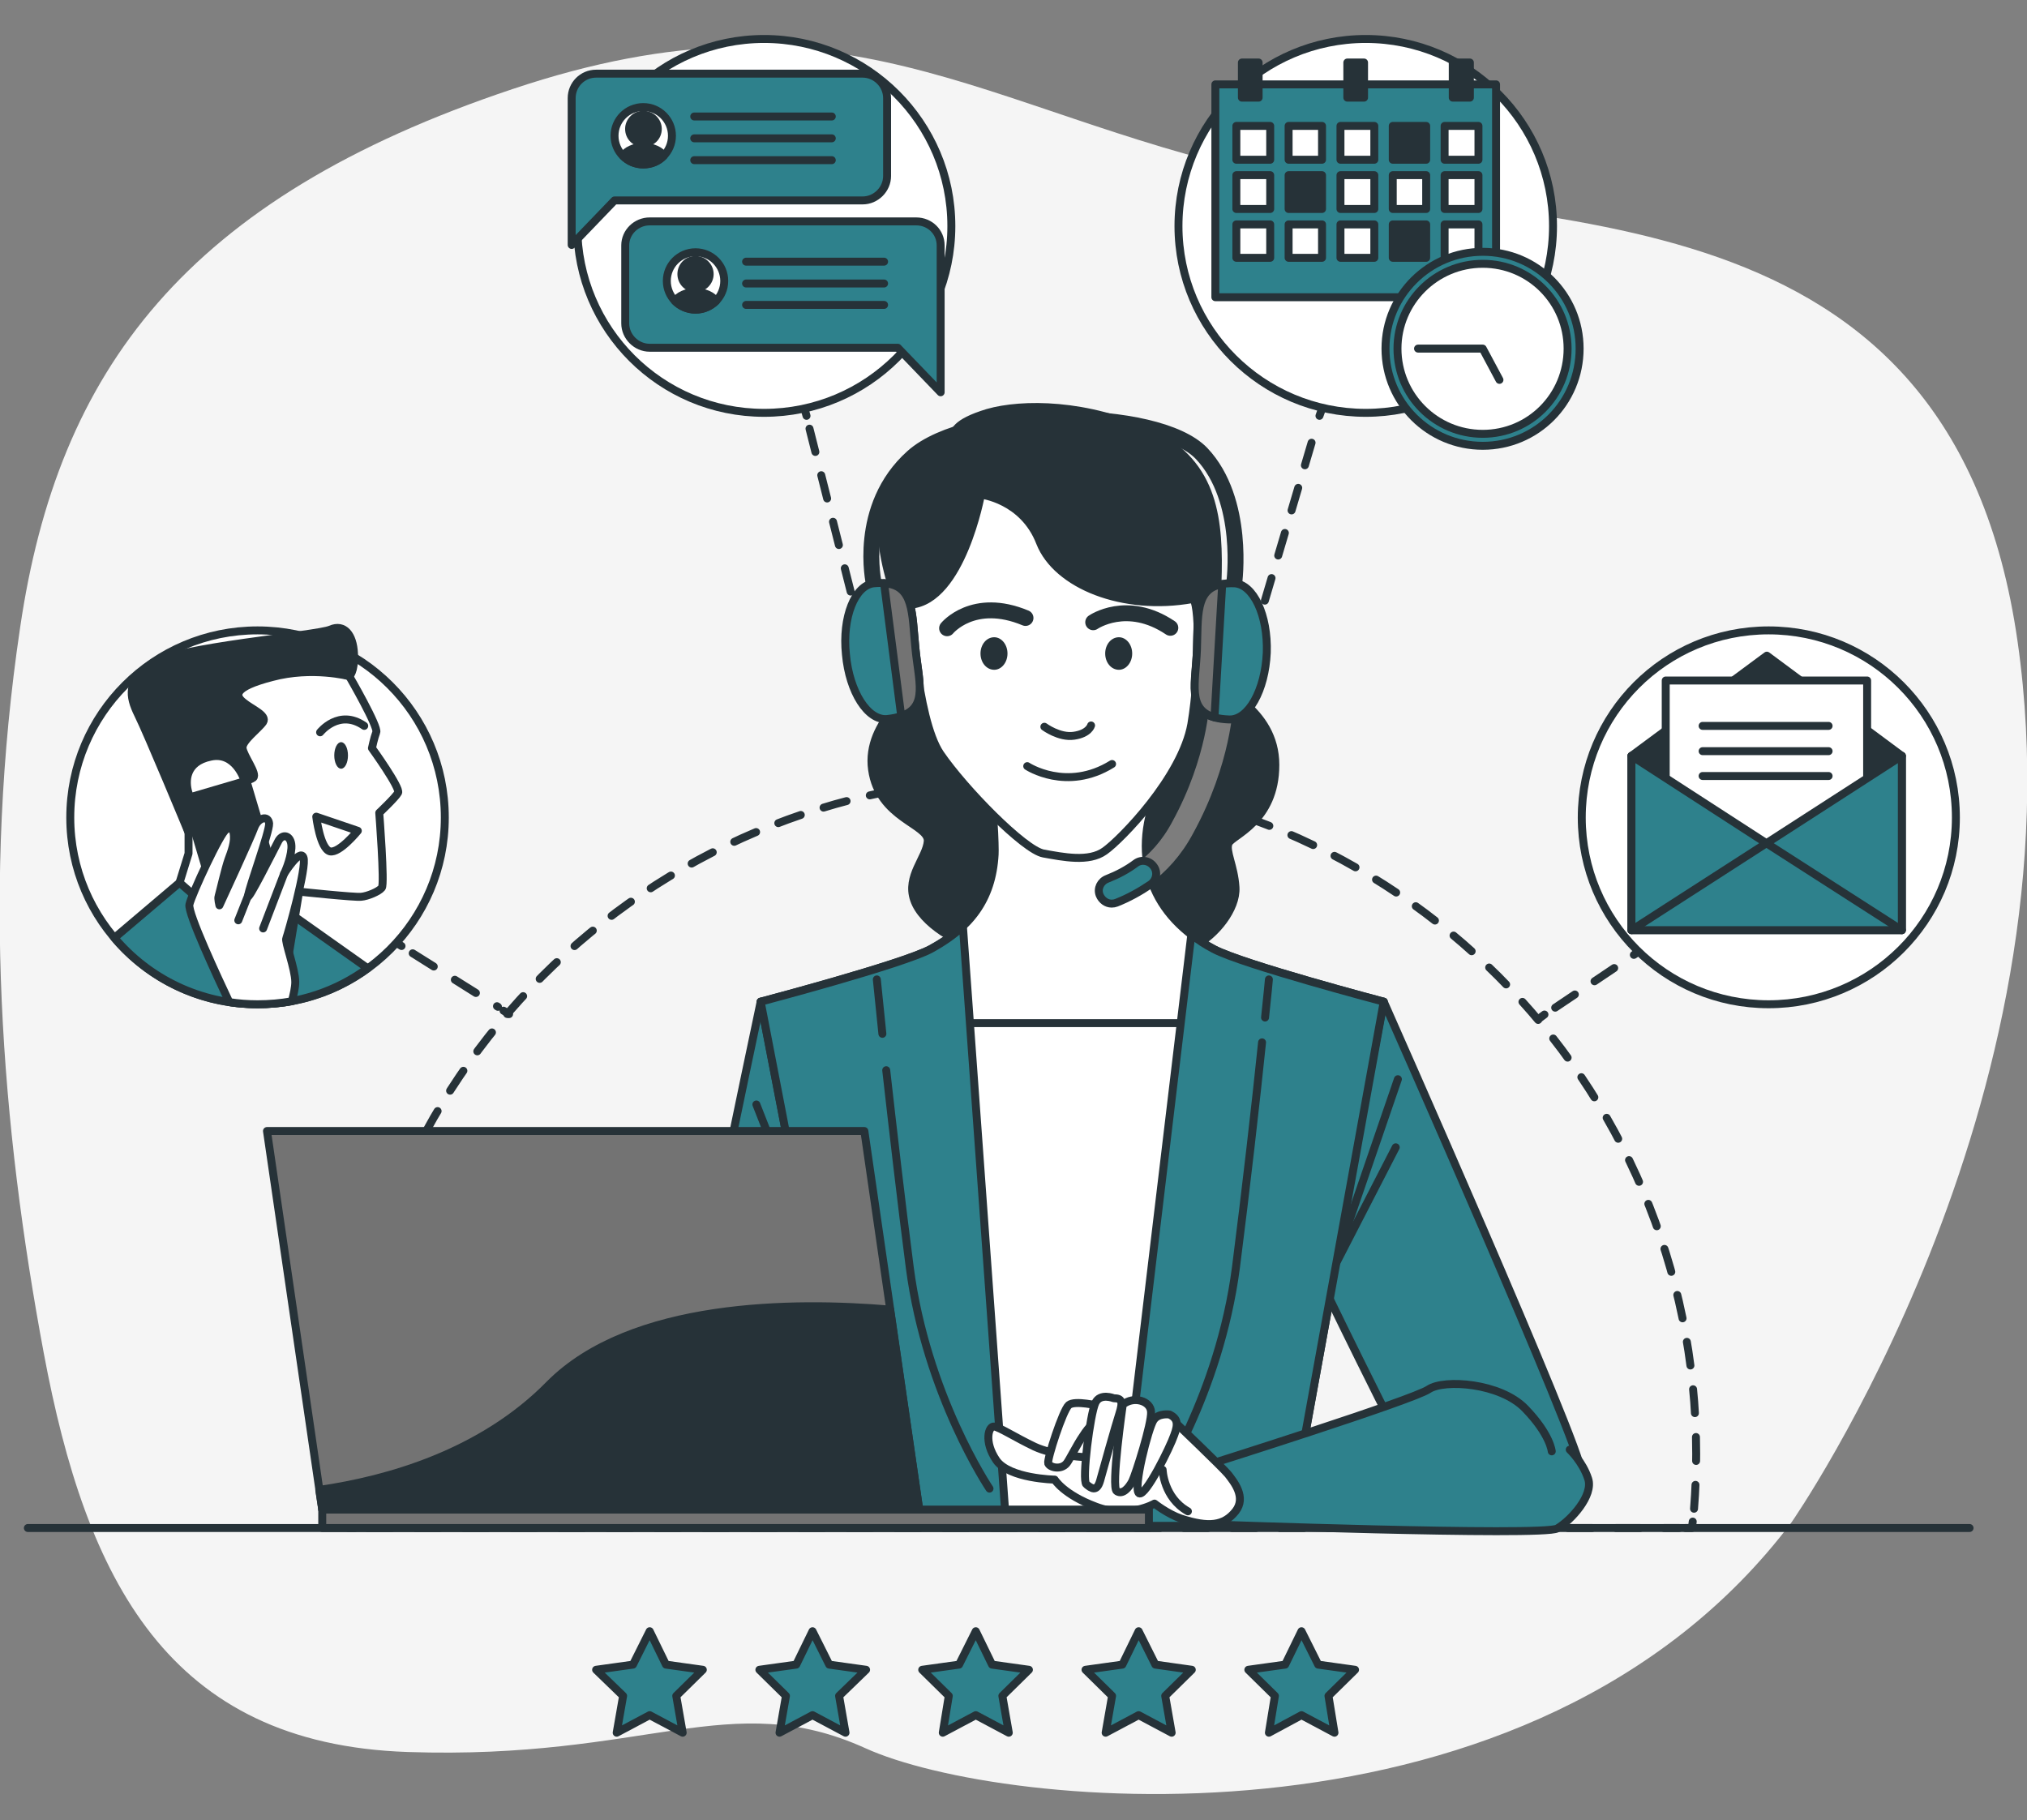 <svg width="255" height="229" viewBox="0 0 255 229" fill="none" xmlns="http://www.w3.org/2000/svg">
<rect x="0" y="0" width="255" height="229" fill="#808080" stroke="none"/>
<g clip-path="url(#clip0_1346_2299)">
<path d="M225.404 191.498C225.404 191.498 262.117 138.747 253.815 80.716C245.512 22.63 193.488 29.581 158.608 21.768C123.673 14.009 105.721 -2.64 64.479 11.207C23.237 25.001 7.279 46.662 2.535 78.938C-2.263 111.159 0.163 141.603 5.5 170.214C10.837 198.772 21.134 219.409 51.27 220.433C81.407 221.456 91.812 212.242 108.848 219.948C125.83 227.707 192.949 234.604 225.404 191.498Z" fill="#F5F5F5"/>
<path d="M3.504 192.252H247.776" stroke="#263238" stroke-linecap="round" stroke-linejoin="round"/>
<path d="M193.648 128.132L194.295 127.647" stroke="#263238" stroke-linecap="round" stroke-linejoin="round"/>
<path d="M195.645 126.785L216.346 112.884" stroke="#263238" stroke-linecap="round" stroke-linejoin="round" stroke-dasharray="2.98 2.98"/>
<path d="M216.992 112.453L217.693 111.968" stroke="#263238" stroke-linecap="round" stroke-linejoin="round"/>
<path d="M49.812 118.595L50.513 119.026" stroke="#263238" stroke-linecap="round" stroke-linejoin="round"/>
<path d="M51.918 119.942L62.646 126.678" stroke="#263238" stroke-linecap="round" stroke-linejoin="round" stroke-dasharray="3.13 3.13"/>
<path d="M63.344 127.162L64.045 127.593" stroke="#263238" stroke-linecap="round" stroke-linejoin="round"/>
<path d="M151.707 100.598L151.923 99.79" stroke="#263238" stroke-linecap="round" stroke-linejoin="round"/>
<path d="M152.406 98.281L165.776 53.074" stroke="#263238" stroke-linecap="round" stroke-linejoin="round" stroke-dasharray="2.96 2.96"/>
<path d="M165.992 52.32L166.262 51.565" stroke="#263238" stroke-linecap="round" stroke-linejoin="round"/>
<path d="M101.246 51.565L101.462 52.32" stroke="#263238" stroke-linecap="round" stroke-linejoin="round"/>
<path d="M101.836 53.935L112.78 97.257" stroke="#263238" stroke-linecap="round" stroke-linejoin="round" stroke-dasharray="3.02 3.02"/>
<path d="M112.945 98.065L113.161 98.82" stroke="#263238" stroke-linecap="round" stroke-linejoin="round"/>
<path d="M212.031 192.253H212.84C212.876 192.001 212.912 191.732 212.948 191.444" stroke="#263238" stroke-linecap="round" stroke-linejoin="round"/>
<path d="M213.113 189.827C213.293 187.564 213.383 185.265 213.383 182.93C213.383 135.999 175.322 97.958 128.365 97.958C81.354 97.958 43.293 135.999 43.293 182.93C43.293 185.553 43.419 188.121 43.67 190.636" stroke="#263238" stroke-linecap="round" stroke-linejoin="round" stroke-dasharray="3.01 3.01"/>
<path d="M43.723 191.444C43.759 191.732 43.794 192.001 43.831 192.253H44.639" stroke="#263238" stroke-linecap="round" stroke-linejoin="round"/>
<path d="M46.258 192.252H211.226" stroke="#263238" stroke-linecap="round" stroke-linejoin="round" stroke-dasharray="3.02 3.02"/>
<path d="M246.053 102.861C246.053 89.822 235.486 79.314 222.494 79.314C209.501 79.314 198.988 89.822 198.988 102.861C198.988 115.847 209.501 126.354 222.494 126.354C235.486 126.354 246.053 115.847 246.053 102.861Z" fill="white" stroke="#263238" stroke-linecap="round" stroke-linejoin="round"/>
<path d="M205.238 95.103L222.274 82.494L239.256 95.103H205.238Z" fill="#263238" stroke="#263238" stroke-linecap="round" stroke-linejoin="round"/>
<path d="M239.256 117.033H205.238V95.103H239.256V117.033Z" fill="#263238" stroke="#263238" stroke-linecap="round" stroke-linejoin="round"/>
<path d="M234.889 85.619H209.551V108.034H234.889V85.619Z" fill="white" stroke="#263238" stroke-linecap="round" stroke-linejoin="round"/>
<path d="M205.238 95.103L222.22 106.095L239.256 95.103V117.033H205.238V95.103Z" fill="#2E818C" stroke="#263238" stroke-linecap="round" stroke-linejoin="round"/>
<path d="M214.191 91.331H230.041" stroke="#263238" stroke-linecap="round" stroke-linejoin="round"/>
<path d="M214.191 94.51H230.041" stroke="#263238" stroke-linecap="round" stroke-linejoin="round"/>
<path d="M214.191 97.635H230.041" stroke="#263238" stroke-linecap="round" stroke-linejoin="round"/>
<path d="M205.238 117.033L222.22 106.095L239.256 117.033" stroke="#263238" stroke-linecap="round" stroke-linejoin="round"/>
<path d="M195.372 28.45C195.372 15.464 184.806 4.903 171.813 4.903C158.821 4.903 148.254 15.464 148.254 28.45C148.254 41.436 158.821 51.943 171.813 51.943C184.806 51.943 195.372 41.436 195.372 28.45Z" fill="white" stroke="#263238" stroke-linecap="round" stroke-linejoin="round"/>
<path d="M188.206 10.615V37.395H152.895V10.615H188.206Z" fill="#2E818C" stroke="#263238" stroke-linecap="round" stroke-linejoin="round"/>
<path d="M158.337 12.285H156.234V7.866H158.337V12.285Z" fill="#263238" stroke="#263238" stroke-linecap="round" stroke-linejoin="round"/>
<path d="M171.599 12.285H169.496V7.866H171.599V12.285Z" fill="#263238" stroke="#263238" stroke-linecap="round" stroke-linejoin="round"/>
<path d="M184.914 12.285H182.758V7.866H184.914V12.285Z" fill="#263238" stroke="#263238" stroke-linecap="round" stroke-linejoin="round"/>
<path d="M159.794 20.099H155.535V15.842H159.794V20.099Z" fill="white" stroke="#263238" stroke-linecap="round" stroke-linejoin="round"/>
<path d="M166.314 20.099H162.109V15.842H166.314V20.099Z" fill="white" stroke="#263238" stroke-linecap="round" stroke-linejoin="round"/>
<path d="M172.892 20.099H168.633V15.842H172.892V20.099Z" fill="white" stroke="#263238" stroke-linecap="round" stroke-linejoin="round"/>
<path d="M179.416 20.099H175.211V15.842H179.416V20.099Z" fill="#263238" stroke="#263238" stroke-linecap="round" stroke-linejoin="round"/>
<path d="M185.993 20.099H181.734V15.842H185.993V20.099Z" fill="white" stroke="#263238" stroke-linecap="round" stroke-linejoin="round"/>
<path d="M159.794 26.295H155.535V22.038H159.794V26.295Z" fill="white" stroke="#263238" stroke-linecap="round" stroke-linejoin="round"/>
<path d="M166.314 26.295H162.109V22.038H166.314V26.295Z" fill="#263238" stroke="#263238" stroke-linecap="round" stroke-linejoin="round"/>
<path d="M172.892 26.295H168.633V22.038H172.892V26.295Z" fill="white" stroke="#263238" stroke-linecap="round" stroke-linejoin="round"/>
<path d="M179.416 26.295H175.211V22.038H179.416V26.295Z" fill="white" stroke="#263238" stroke-linecap="round" stroke-linejoin="round"/>
<path d="M185.993 26.295H181.734V22.038H185.993V26.295Z" fill="white" stroke="#263238" stroke-linecap="round" stroke-linejoin="round"/>
<path d="M159.794 32.437H155.535V28.234H159.794V32.437Z" fill="white" stroke="#263238" stroke-linecap="round" stroke-linejoin="round"/>
<path d="M166.314 32.437H162.109V28.234H166.314V32.437Z" fill="white" stroke="#263238" stroke-linecap="round" stroke-linejoin="round"/>
<path d="M172.892 32.437H168.633V28.234H172.892V32.437Z" fill="white" stroke="#263238" stroke-linecap="round" stroke-linejoin="round"/>
<path d="M179.416 32.437H175.211V28.234H179.416V32.437Z" fill="#263238" stroke="#263238" stroke-linecap="round" stroke-linejoin="round"/>
<path d="M185.993 32.437H181.734V28.234H185.993V32.437Z" fill="white" stroke="#263238" stroke-linecap="round" stroke-linejoin="round"/>
<path d="M198.719 43.86C198.719 50.649 193.274 56.091 186.535 56.091C179.796 56.091 174.297 50.649 174.297 43.86C174.297 37.125 179.796 31.683 186.535 31.683C193.274 31.683 198.719 37.125 198.719 43.86Z" fill="#2E818C" stroke="#263238" stroke-linecap="round" stroke-linejoin="round"/>
<path d="M186.533 54.583C180.603 54.583 175.805 49.787 175.805 43.86C175.805 37.987 180.603 33.191 186.533 33.191C192.463 33.191 197.207 37.987 197.207 43.86C197.207 49.787 192.463 54.583 186.533 54.583Z" fill="white" stroke="#263238" stroke-linecap="round" stroke-linejoin="round"/>
<path d="M188.634 47.794L186.531 43.86H178.391" fill="white"/>
<path d="M188.634 47.794L186.531 43.86H178.391" stroke="#263238" stroke-linecap="round" stroke-linejoin="round"/>
<path d="M119.682 28.45C119.682 15.464 109.115 4.903 96.123 4.903C83.13 4.903 72.617 15.464 72.617 28.45C72.617 41.436 83.13 51.943 96.123 51.943C109.115 51.943 119.682 41.436 119.682 28.45Z" fill="white" stroke="#263238" stroke-linecap="round" stroke-linejoin="round"/>
<path d="M108.524 9.268H74.991C73.266 9.268 71.918 10.668 71.918 12.339V20.475V22.145V30.82L77.309 25.217H108.524C110.195 25.217 111.597 23.816 111.597 22.145V12.339C111.597 10.668 110.195 9.268 108.524 9.268Z" fill="#2E818C" stroke="#263238" stroke-linecap="round" stroke-linejoin="round"/>
<path d="M84.533 17.081C84.533 19.075 82.915 20.691 80.921 20.691C78.926 20.691 77.309 19.075 77.309 17.081C77.309 15.087 78.926 13.471 80.921 13.471C82.915 13.471 84.533 15.087 84.533 17.081Z" fill="white" stroke="#263238" stroke-linecap="round" stroke-linejoin="round"/>
<path d="M82.753 16.218C82.753 17.242 81.944 17.997 80.92 17.997C79.949 17.997 79.141 17.242 79.141 16.218C79.141 15.249 79.949 14.44 80.92 14.44C81.944 14.44 82.753 15.249 82.753 16.218Z" fill="#263238" stroke="#263238" stroke-linecap="round" stroke-linejoin="round"/>
<path d="M80.921 20.691C81.945 20.691 82.861 20.313 83.508 19.613C83.131 18.966 82.107 18.481 80.921 18.481C79.788 18.481 78.764 18.966 78.387 19.613C79.034 20.313 79.95 20.691 80.921 20.691Z" fill="#263238" stroke="#263238" stroke-linecap="round" stroke-linejoin="round"/>
<path d="M87.336 14.656H104.641" stroke="#263238" stroke-linecap="round" stroke-linejoin="round"/>
<path d="M87.336 17.404H104.641" stroke="#263238" stroke-linecap="round" stroke-linejoin="round"/>
<path d="M87.336 20.152H104.641" stroke="#263238" stroke-linecap="round" stroke-linejoin="round"/>
<path d="M81.729 27.857H115.262C116.987 27.857 118.335 29.204 118.335 30.875V39.011V40.681V49.356L112.944 43.753H81.729C80.058 43.753 78.656 42.352 78.656 40.681V30.875C78.656 29.204 80.058 27.857 81.729 27.857Z" fill="#2E818C" stroke="#263238" stroke-linecap="round" stroke-linejoin="round"/>
<path d="M91.111 35.347C91.111 37.341 89.493 38.958 87.499 38.958C85.504 38.958 83.887 37.341 83.887 35.347C83.887 33.354 85.504 31.737 87.499 31.737C89.493 31.737 91.111 33.354 91.111 35.347Z" fill="white" stroke="#263238" stroke-linecap="round" stroke-linejoin="round"/>
<path d="M89.277 34.485C89.277 35.455 88.468 36.263 87.498 36.263C86.474 36.263 85.719 35.455 85.719 34.485C85.719 33.515 86.474 32.707 87.498 32.707C88.468 32.707 89.277 33.515 89.277 34.485Z" fill="#263238" stroke="#263238" stroke-linecap="round" stroke-linejoin="round"/>
<path d="M87.498 38.957C88.522 38.957 89.385 38.526 90.086 37.88C89.654 37.233 88.684 36.748 87.498 36.748C86.312 36.748 85.341 37.233 84.91 37.88C85.557 38.526 86.474 38.957 87.498 38.957Z" fill="#263238" stroke="#263238" stroke-linecap="round" stroke-linejoin="round"/>
<path d="M93.859 32.922H111.219" stroke="#263238" stroke-linecap="round" stroke-linejoin="round"/>
<path d="M93.859 35.67H111.219" stroke="#263238" stroke-linecap="round" stroke-linejoin="round"/>
<path d="M93.859 38.364H111.219" stroke="#263238" stroke-linecap="round" stroke-linejoin="round"/>
<path d="M55.958 102.861C55.958 89.822 45.392 79.314 32.399 79.314C19.406 79.314 8.84 89.822 8.84 102.861C8.84 115.847 19.406 126.354 32.399 126.354C45.392 126.354 55.958 115.847 55.958 102.861Z" fill="white" stroke="#263238" stroke-linecap="round" stroke-linejoin="round"/>
<path d="M32.401 126.354C37.576 126.354 42.374 124.684 46.256 121.828L36.282 114.77L22.589 111.052L14.395 118.003C18.707 123.121 25.177 126.354 32.401 126.354Z" fill="#2E818C" stroke="#263238" stroke-linecap="round" stroke-linejoin="round"/>
<path d="M43.936 85.08C43.936 85.08 47.656 91.492 47.332 92.138C47.063 92.839 46.793 94.132 46.793 94.132C46.793 94.132 50.405 99.143 50.082 99.736C49.812 100.275 47.71 102.268 47.71 102.268C47.71 102.268 48.41 111.267 48.033 111.698C47.656 112.183 46.2 112.775 45.445 112.829C44.691 112.937 37.628 112.183 37.628 112.183L35.903 122.69L22.587 111.051L23.719 107.387V104.747L20.215 93.97C20.215 93.97 21.077 87.451 28.841 84.864C36.55 82.332 43.936 85.08 43.936 85.08Z" fill="white" stroke="#263238" stroke-linecap="round" stroke-linejoin="round"/>
<path d="M30.731 98.12C30.731 98.12 29.599 94.509 26.472 95.21C23.345 95.856 23.237 98.281 23.722 99.79C24.207 101.352 25.501 103.023 25.501 103.023L23.722 104.747C23.722 104.747 18.547 92.246 17.361 89.876C16.229 87.559 15.959 85.727 18.978 83.571C21.997 81.416 39.896 79.961 41.567 79.207C43.292 78.453 44.424 79.853 44.532 82.224C44.64 84.595 43.939 85.08 43.939 85.08C43.939 85.08 39.249 83.841 34.235 85.188C29.221 86.481 29.599 87.559 30.623 88.367C31.647 89.229 33.642 89.983 33.103 90.845C32.51 91.707 30.407 93.216 30.515 94.132C30.623 95.102 32.402 97.365 31.863 97.85C31.27 98.281 30.731 98.12 30.731 98.12Z" fill="#263238" stroke="#263238" stroke-linecap="round" stroke-linejoin="round"/>
<path d="M43.776 95.048C43.776 95.964 43.399 96.719 42.913 96.719C42.428 96.719 42.051 95.964 42.051 95.048C42.051 94.132 42.428 93.378 42.913 93.378C43.399 93.378 43.776 94.132 43.776 95.048Z" fill="#263238"/>
<path d="M40.27 92.138C40.27 92.138 42.642 89.121 45.822 91.33" stroke="#263238" stroke-linecap="round" stroke-linejoin="round"/>
<path d="M45.014 104.532L39.785 102.754C39.785 102.754 40.27 106.795 41.51 107.118C42.696 107.388 45.014 104.532 45.014 104.532Z" stroke="#263238" stroke-linecap="round" stroke-linejoin="round"/>
<path d="M36.497 116.709L28.788 118.972L23.289 100.491L30.998 98.228L36.497 116.709Z" fill="#263238" stroke="#263238" stroke-linecap="round" stroke-linejoin="round"/>
<path d="M32.401 126.355C33.875 126.355 35.313 126.229 36.714 125.978C36.93 125.169 37.146 124.253 37.146 123.553C37.146 121.936 35.798 118.434 36.014 118.057C36.175 117.68 38.655 109.005 38.17 107.873C37.739 106.742 35.744 109.921 35.744 109.921C35.744 109.921 36.553 108.25 36.66 106.742C36.768 105.179 35.636 104.748 35.043 105.772C34.504 106.795 31 113.8 31.215 112.669C31.377 111.537 33.911 104.64 33.857 103.616C33.749 102.539 32.509 102.862 32.024 104.047C31.593 105.287 27.603 113.908 27.603 113.908C27.603 113.908 27.388 113.046 27.496 112.776C27.603 112.453 28.358 109.166 28.735 108.142C29.113 107.119 29.598 105.879 29.383 104.802C29.221 103.778 29.113 104.047 28.466 104.371C27.765 104.64 24.099 112.561 23.83 113.8C23.56 114.824 27.496 123.23 28.843 126.085C29.993 126.265 31.18 126.355 32.401 126.355Z" fill="white" stroke="#263238" stroke-linecap="round" stroke-linejoin="round"/>
<path d="M35.743 109.92L33.102 116.817" stroke="#263238" stroke-linecap="round" stroke-linejoin="round"/>
<path d="M31.216 112.668L29.977 115.793" stroke="#263238" stroke-linecap="round" stroke-linejoin="round"/>
<path d="M155.263 73.388C155.263 73.388 156.718 62.935 151.165 57.061C145.559 51.188 121.892 51.188 114.829 57.492C107.767 63.797 109.923 73.388 109.923 73.388" stroke="#263238" stroke-width="2" stroke-linecap="round" stroke-linejoin="round"/>
<path d="M119.844 54.96C119.844 54.96 111.542 59.971 111.003 64.39C110.41 68.808 112.405 74.412 112.566 74.789C112.728 75.22 113.267 78.399 114.13 81.794C114.992 85.242 115.585 86.374 115.585 86.374C115.585 86.374 108.846 90.684 109.709 96.827C110.572 102.97 116.825 103.67 116.718 105.825C116.556 107.927 113.968 110.244 114.992 113.207C116.017 116.225 120.545 118.811 123.726 119.511C126.853 120.212 147.986 120.212 150.412 118.919C152.838 117.679 155.588 114.393 155.426 111.645C155.264 108.951 154.132 107.065 154.563 106.095C154.994 105.071 160.44 103.401 160.44 96.234C160.44 89.122 153.162 86.535 151.975 85.081C150.843 83.68 152.838 81.255 153.162 73.388C153.431 65.521 152.838 58.409 144.859 54.529C136.826 50.704 128.578 50.704 124.265 51.943C120.006 53.236 120.114 54.368 119.844 54.96Z" fill="#263238" stroke="#263238" stroke-linecap="round" stroke-linejoin="round"/>
<path d="M152.676 119.404C144.966 115.255 142.163 108.088 145.559 99.683L134.885 99.79L124.157 99.683C125.019 99.683 125.181 106.903 125.127 107.496C124.803 113.261 121.946 116.763 117.094 119.404C113.482 121.343 95.691 126.031 95.691 126.031L108.414 191.983H134.885H162.11L174.078 126.031C174.078 126.031 156.288 121.343 152.676 119.404Z" fill="white" stroke="#263238" stroke-linecap="round" stroke-linejoin="round"/>
<path d="M156.398 128.726H111.598V191.983H156.398V128.726Z" fill="white" stroke="#263238" stroke-linecap="round" stroke-linejoin="round"/>
<path d="M114.562 76.082C114.562 76.082 115.263 90.361 118.282 94.833C121.301 99.252 128.849 106.957 131.275 107.388C133.701 107.819 136.99 108.519 138.984 107.064C140.979 105.664 148.688 97.797 149.874 91.115C151.006 84.38 150.899 75.22 149.982 75.382C141.302 76.944 132.946 73.603 130.844 68.269C128.741 62.827 123.404 62.234 123.404 62.234C123.404 62.234 120.978 75.543 114.562 76.082Z" fill="white" stroke="#263238" stroke-linecap="round" stroke-linejoin="round"/>
<path d="M131.383 91.439C131.383 91.439 133.27 92.84 135.103 92.57C136.99 92.301 137.259 91.277 137.259 91.277" stroke="#263238" stroke-linecap="round" stroke-linejoin="round"/>
<path d="M129.227 96.395C129.227 96.395 134.186 99.682 139.901 96.126" stroke="#263238" stroke-linecap="round" stroke-linejoin="round"/>
<path d="M119.145 79.046C119.145 79.046 122.433 75.004 129.01 77.752" stroke="#263238" stroke-width="2" stroke-linecap="round" stroke-linejoin="round"/>
<path d="M137.527 78.291C137.527 78.291 141.786 75.327 147.231 78.991" stroke="#263238" stroke-width="2" stroke-linecap="round" stroke-linejoin="round"/>
<path d="M174.078 126.031C174.078 126.031 199.147 182.554 198.931 185.194C198.769 187.834 182.488 191.229 180.979 189.936C179.469 188.589 167.016 162.887 167.016 162.887L174.078 126.031Z" fill="#2E818C" stroke="#263238" stroke-linecap="round" stroke-linejoin="round"/>
<path d="M175.858 135.783L168.688 156.69" stroke="#263238" stroke-linecap="round" stroke-linejoin="round"/>
<path d="M175.587 144.351L167.824 159.438" stroke="#263238" stroke-linecap="round" stroke-linejoin="round"/>
<path d="M95.693 126.031C95.693 126.031 83.239 184.817 83.994 185.787C84.749 186.703 86.258 189.936 91.218 190.69C96.124 191.444 100.275 190.097 100.275 190.097L105.019 174.256L95.693 126.031Z" fill="#2E818C" stroke="#263238" stroke-linecap="round" stroke-linejoin="round"/>
<path d="M95.152 138.963L101.136 154.212" stroke="#263238" stroke-linecap="round" stroke-linejoin="round"/>
<path d="M93.211 144.082L97.955 150.602" stroke="#263238" stroke-linecap="round" stroke-linejoin="round"/>
<path d="M91.812 174.256C91.812 174.256 97.635 174.579 100.816 177.219" stroke="#263238" stroke-linecap="round" stroke-linejoin="round"/>
<path d="M126.583 191.983L121.137 116.548C120.005 117.625 118.658 118.542 117.094 119.404C113.482 121.343 95.691 126.031 95.691 126.031L108.414 191.983H126.583Z" fill="#2E818C" stroke="#263238" stroke-linecap="round" stroke-linejoin="round"/>
<path d="M111.488 134.652C112.297 141.819 113.375 151.194 114.453 159.492C116.556 175.549 124.481 187.295 124.481 187.295" stroke="#263238" stroke-linecap="round" stroke-linejoin="round"/>
<path d="M110.305 123.229C110.305 123.229 110.574 125.924 111.006 130.073" stroke="#263238" stroke-linecap="round" stroke-linejoin="round"/>
<path d="M149.872 117.571L140.977 191.983H162.11L174.078 126.031C174.078 126.031 156.287 121.343 152.675 119.403C151.633 118.864 150.699 118.254 149.872 117.571Z" fill="#2E818C" stroke="#263238" stroke-linecap="round" stroke-linejoin="round"/>
<path d="M158.769 131.149C158.014 138.531 156.721 149.793 155.481 159.492C153.378 175.548 145.453 187.295 145.453 187.295" stroke="#263238" stroke-linecap="round" stroke-linejoin="round"/>
<path d="M159.63 123.229C159.63 123.229 159.468 125.061 159.145 128.025" stroke="#263238" stroke-linecap="round" stroke-linejoin="round"/>
<path d="M195.212 182.607C195.212 182.607 195.05 180.506 191.869 177.219C188.742 173.986 181.68 173.501 179.739 174.794C177.799 176.141 152.191 184.224 152.191 184.224L151.328 191.767C151.328 191.767 194.241 193.33 195.913 192.306C197.638 191.282 200.495 188.157 199.794 186.056C199.093 183.901 197.476 182.392 197.476 182.392" fill="#2E818C"/>
<path d="M195.212 182.607C195.212 182.607 195.05 180.506 191.869 177.219C188.742 173.986 181.68 173.501 179.739 174.794C177.799 176.141 152.191 184.224 152.191 184.224L151.328 191.767C151.328 191.767 194.241 193.33 195.913 192.306C197.638 191.282 200.495 188.157 199.794 186.056C199.093 183.901 197.476 182.392 197.476 182.392" stroke="#263238" stroke-linecap="round" stroke-linejoin="round"/>
<path d="M154.512 185.517C153.811 184.655 147.719 178.835 147.719 178.835L146.425 180.56L143.514 177.165L142.651 178.027L137.799 178.404L137.637 178.35V178.404L135.912 178.566L138.338 183.415L136.074 183.308C136.074 183.308 132.462 183.092 130.144 182.014C127.772 180.883 125.777 179.59 125.076 179.482C124.375 179.374 123.728 181.368 125.346 183.739C126.963 186.056 132.678 186.163 132.678 186.163C132.678 186.163 133.81 188.049 137.853 189.558C141.896 191.121 145.239 189.181 145.239 189.181C145.239 189.181 146.856 190.474 148.581 191.067C152.032 192.198 153.972 191.983 155.428 190.151C156.83 188.373 155.212 186.433 154.512 185.517Z" fill="white" stroke="#263238" stroke-linecap="round" stroke-linejoin="round"/>
<path d="M138.28 176.896C138.28 176.896 135.207 176.142 134.452 176.788C133.698 177.435 131.703 183.631 131.865 184.116C132.08 184.655 133.482 184.978 134.183 184.116C134.506 183.739 135.477 181.745 136.232 180.668C137.04 179.375 137.687 178.997 137.687 178.997L138.28 176.896Z" fill="white" stroke="#263238" stroke-linecap="round" stroke-linejoin="round"/>
<path d="M140.115 175.926C140.115 175.926 138.389 175.225 137.796 176.518C137.15 177.866 136.071 186.271 136.664 186.756C137.257 187.241 137.958 187.78 138.389 186.325C138.767 184.924 140.33 179.374 140.815 177.866C141.301 176.357 141.139 175.926 140.115 175.926Z" fill="white" stroke="#263238" stroke-linecap="round" stroke-linejoin="round"/>
<path d="M141.247 176.734C141.247 176.734 139.738 187.187 140.493 187.618C141.247 188.103 142.002 187.187 142.433 186.379C142.865 185.517 144.913 179.051 144.805 177.65C144.752 176.249 142.595 175.602 141.247 176.734Z" fill="white" stroke="#263238" stroke-linecap="round" stroke-linejoin="round"/>
<path d="M147.123 177.973C147.123 177.973 145.721 177.758 145.128 178.674C144.482 179.59 142.487 187.349 143.295 187.888C144.104 188.373 147.231 182.014 147.716 180.56C148.255 179.159 148.147 178.458 147.123 177.973Z" fill="white" stroke="#263238" stroke-linecap="round" stroke-linejoin="round"/>
<path d="M90.569 173.178C90.569 173.178 92.025 173.932 92.833 175.549C93.642 177.165 96.823 181.045 96.823 181.045C96.823 181.045 100.004 181.53 100.327 181.314C100.704 181.152 99.788 187.295 99.788 187.295C99.788 187.295 97.254 189.073 94.936 189.289C92.564 189.45 87.227 185.463 87.227 185.463C87.227 185.463 84.531 186.271 83.345 185.84C82.159 185.409 78.816 181.691 78.816 181.691L88.035 176.195L90.569 173.178Z" fill="white" stroke="#263238" stroke-linecap="round" stroke-linejoin="round"/>
<path d="M99.895 179.86C99.895 179.86 97.9 188.804 98.547 189.343C99.14 189.936 100.811 190.205 101.512 188.481C102.213 186.757 103.884 182.662 103.615 181.422C103.345 180.129 101.35 179.159 99.895 179.86Z" fill="white" stroke="#263238" stroke-linecap="round" stroke-linejoin="round"/>
<path d="M80.705 179.536C80.705 179.536 77.632 179.59 77.039 180.991C76.392 182.338 73.858 185.679 74.559 186.11C75.314 186.595 76.931 184.332 77.578 183.416C78.171 182.5 80.435 181.799 80.435 181.799L80.705 179.536Z" fill="white" stroke="#263238" stroke-linecap="round" stroke-linejoin="round"/>
<path d="M83.886 177.058C83.886 177.058 80.705 177.704 80.112 179.159C79.466 180.614 78.172 185.84 78.387 187.295C78.549 188.75 79.196 188.804 79.843 187.726C80.436 186.649 82.107 181.692 82.161 181.422C82.269 181.153 83.185 179.051 83.185 179.051L83.886 177.058Z" fill="white" stroke="#263238" stroke-linecap="round" stroke-linejoin="round"/>
<path d="M86.798 174.902C86.798 174.902 83.617 175.172 83.186 176.627C82.7 178.081 82.7 187.134 83.24 187.726C83.779 188.373 84.965 187.942 85.234 187.026C85.504 186.11 85.881 180.398 85.989 180.075C86.043 179.698 87.067 177.92 87.067 177.92L86.798 174.902Z" fill="white" stroke="#263238" stroke-linecap="round" stroke-linejoin="round"/>
<path d="M91.108 175.441C91.216 175.818 89.868 180.398 89.868 180.398C89.868 180.398 90.191 183.954 90.191 185.194C90.191 186.487 89.383 187.025 88.574 186.864C87.765 186.648 87.118 182.607 86.849 181.691C86.579 180.775 86.687 175.98 86.795 174.902C86.849 173.824 90.569 173.178 90.569 173.178C90.569 173.178 91.377 173.286 91.755 174.094" fill="white"/>
<path d="M91.108 175.441C91.216 175.818 89.868 180.398 89.868 180.398C89.868 180.398 90.191 183.954 90.191 185.194C90.191 186.487 89.383 187.025 88.574 186.864C87.765 186.648 87.118 182.607 86.849 181.691C86.579 180.775 86.687 175.98 86.795 174.902C86.849 173.824 90.569 173.178 90.569 173.178C90.569 173.178 91.377 173.286 91.755 174.094" stroke="#263238" stroke-linecap="round" stroke-linejoin="round"/>
<path d="M153.648 88.421C153.648 88.421 153.432 95.641 148.796 104.101C147.394 106.741 145.615 108.627 143.836 109.92" stroke="#7D7D7D" stroke-width="3" stroke-linecap="round" stroke-linejoin="round"/>
<path d="M139.847 113.692C139.2 113.692 138.607 113.261 138.338 112.614C138.014 111.806 138.446 110.89 139.308 110.567C140.548 110.082 141.788 109.435 142.866 108.627C143.567 108.088 144.592 108.25 145.131 109.004C145.67 109.704 145.508 110.728 144.753 111.267C143.406 112.183 141.95 112.991 140.44 113.584C140.261 113.656 140.063 113.692 139.847 113.692Z" fill="#2E818C" stroke="#263238" stroke-linecap="round" stroke-linejoin="round"/>
<path d="M159.364 82.117C159.149 86.858 157.046 90.63 154.62 90.522C149.013 90.307 150.415 86.535 150.577 81.793C150.738 77.052 150.145 73.226 155.267 73.388C157.693 73.496 159.526 77.429 159.364 82.117Z" fill="#2E818C" stroke="#263238" stroke-linecap="round" stroke-linejoin="round"/>
<path d="M153.756 73.496C150.305 74.089 150.737 77.591 150.575 81.794C150.413 85.889 149.335 89.284 152.785 90.254L153.756 73.496Z" fill="#737373" stroke="#263238" stroke-linecap="round" stroke-linejoin="round"/>
<path d="M106.418 82.332C106.849 87.074 109.168 90.684 111.594 90.468C117.2 89.876 115.583 86.212 115.152 81.47C114.667 76.782 115.044 72.903 109.922 73.388C107.55 73.657 105.933 77.644 106.418 82.332Z" fill="#2E818C" stroke="#263238" stroke-linecap="round" stroke-linejoin="round"/>
<path d="M113.375 90.091C116.826 88.96 115.532 85.619 115.154 81.47C114.723 77.213 114.993 73.603 111.219 73.388L113.375 90.091Z" fill="#737373" stroke="#263238" stroke-linecap="round" stroke-linejoin="round"/>
<path d="M126.744 82.224C126.744 83.356 125.989 84.272 125.073 84.272C124.102 84.272 123.348 83.356 123.348 82.224C123.348 81.093 124.102 80.177 125.073 80.177C125.989 80.177 126.744 81.093 126.744 82.224Z" fill="#263238"/>
<path d="M142.432 82.224C142.432 83.356 141.677 84.272 140.76 84.272C139.79 84.272 139.035 83.356 139.035 82.224C139.035 81.093 139.79 80.177 140.76 80.177C141.677 80.177 142.432 81.093 142.432 82.224Z" fill="#263238"/>
<path d="M146.262 184.925C146.262 184.925 146.37 188.427 149.442 190.151" stroke="#263238" stroke-linecap="round" stroke-linejoin="round"/>
<path d="M115.639 189.935H40.541L33.586 142.303H108.738L115.639 189.935Z" fill="#737373" stroke="#263238" stroke-linecap="round" stroke-linejoin="round"/>
<path d="M40.541 189.935H115.64L111.974 164.772C99.898 163.748 79.411 163.802 69.114 174.201C60.596 182.876 48.79 186.217 40.164 187.456L40.541 189.935Z" fill="#263238" stroke="#263238" stroke-linecap="round" stroke-linejoin="round"/>
<path d="M144.534 192.252H40.539V189.936H144.534V192.252Z" fill="#737373" stroke="#263238" stroke-linecap="round" stroke-linejoin="round"/>
<path d="M81.731 205.238L83.78 209.441L88.416 210.088L85.074 213.375L85.882 218.008L81.731 215.799L77.58 218.008L78.389 213.375L74.992 210.088L79.629 209.441L81.731 205.238Z" fill="#2E818C" stroke="#263238" stroke-linecap="round" stroke-linejoin="round"/>
<path d="M102.216 205.238L104.319 209.441L108.955 210.088L105.559 213.375L106.367 218.008L102.216 215.799L98.065 218.008L98.874 213.375L95.531 210.088L100.168 209.441L102.216 205.238Z" fill="#2E818C" stroke="#263238" stroke-linecap="round" stroke-linejoin="round"/>
<path d="M122.755 205.238L124.803 209.441L129.44 210.088L126.097 213.375L126.906 218.008L122.755 215.799L118.603 218.008L119.358 213.375L116.016 210.088L120.652 209.441L122.755 205.238Z" fill="#2E818C" stroke="#263238" stroke-linecap="round" stroke-linejoin="round"/>
<path d="M143.244 205.238L145.346 209.441L149.929 210.088L146.586 213.375L147.395 218.008L143.244 215.799L139.092 218.008L139.901 213.375L136.559 210.088L141.195 209.441L143.244 205.238Z" fill="#2E818C" stroke="#263238" stroke-linecap="round" stroke-linejoin="round"/>
<path d="M163.728 205.238L165.831 209.441L170.467 210.088L167.124 213.375L167.879 218.008L163.728 215.799L159.631 218.008L160.385 213.375L157.043 210.088L161.679 209.441L163.728 205.238Z" fill="#2E818C" stroke="#263238" stroke-linecap="round" stroke-linejoin="round"/>
</g>
<defs>
<clipPath id="clip0_1346_2299">
<rect width="255" height="229" fill="white"/>
</clipPath>
</defs>
</svg>
